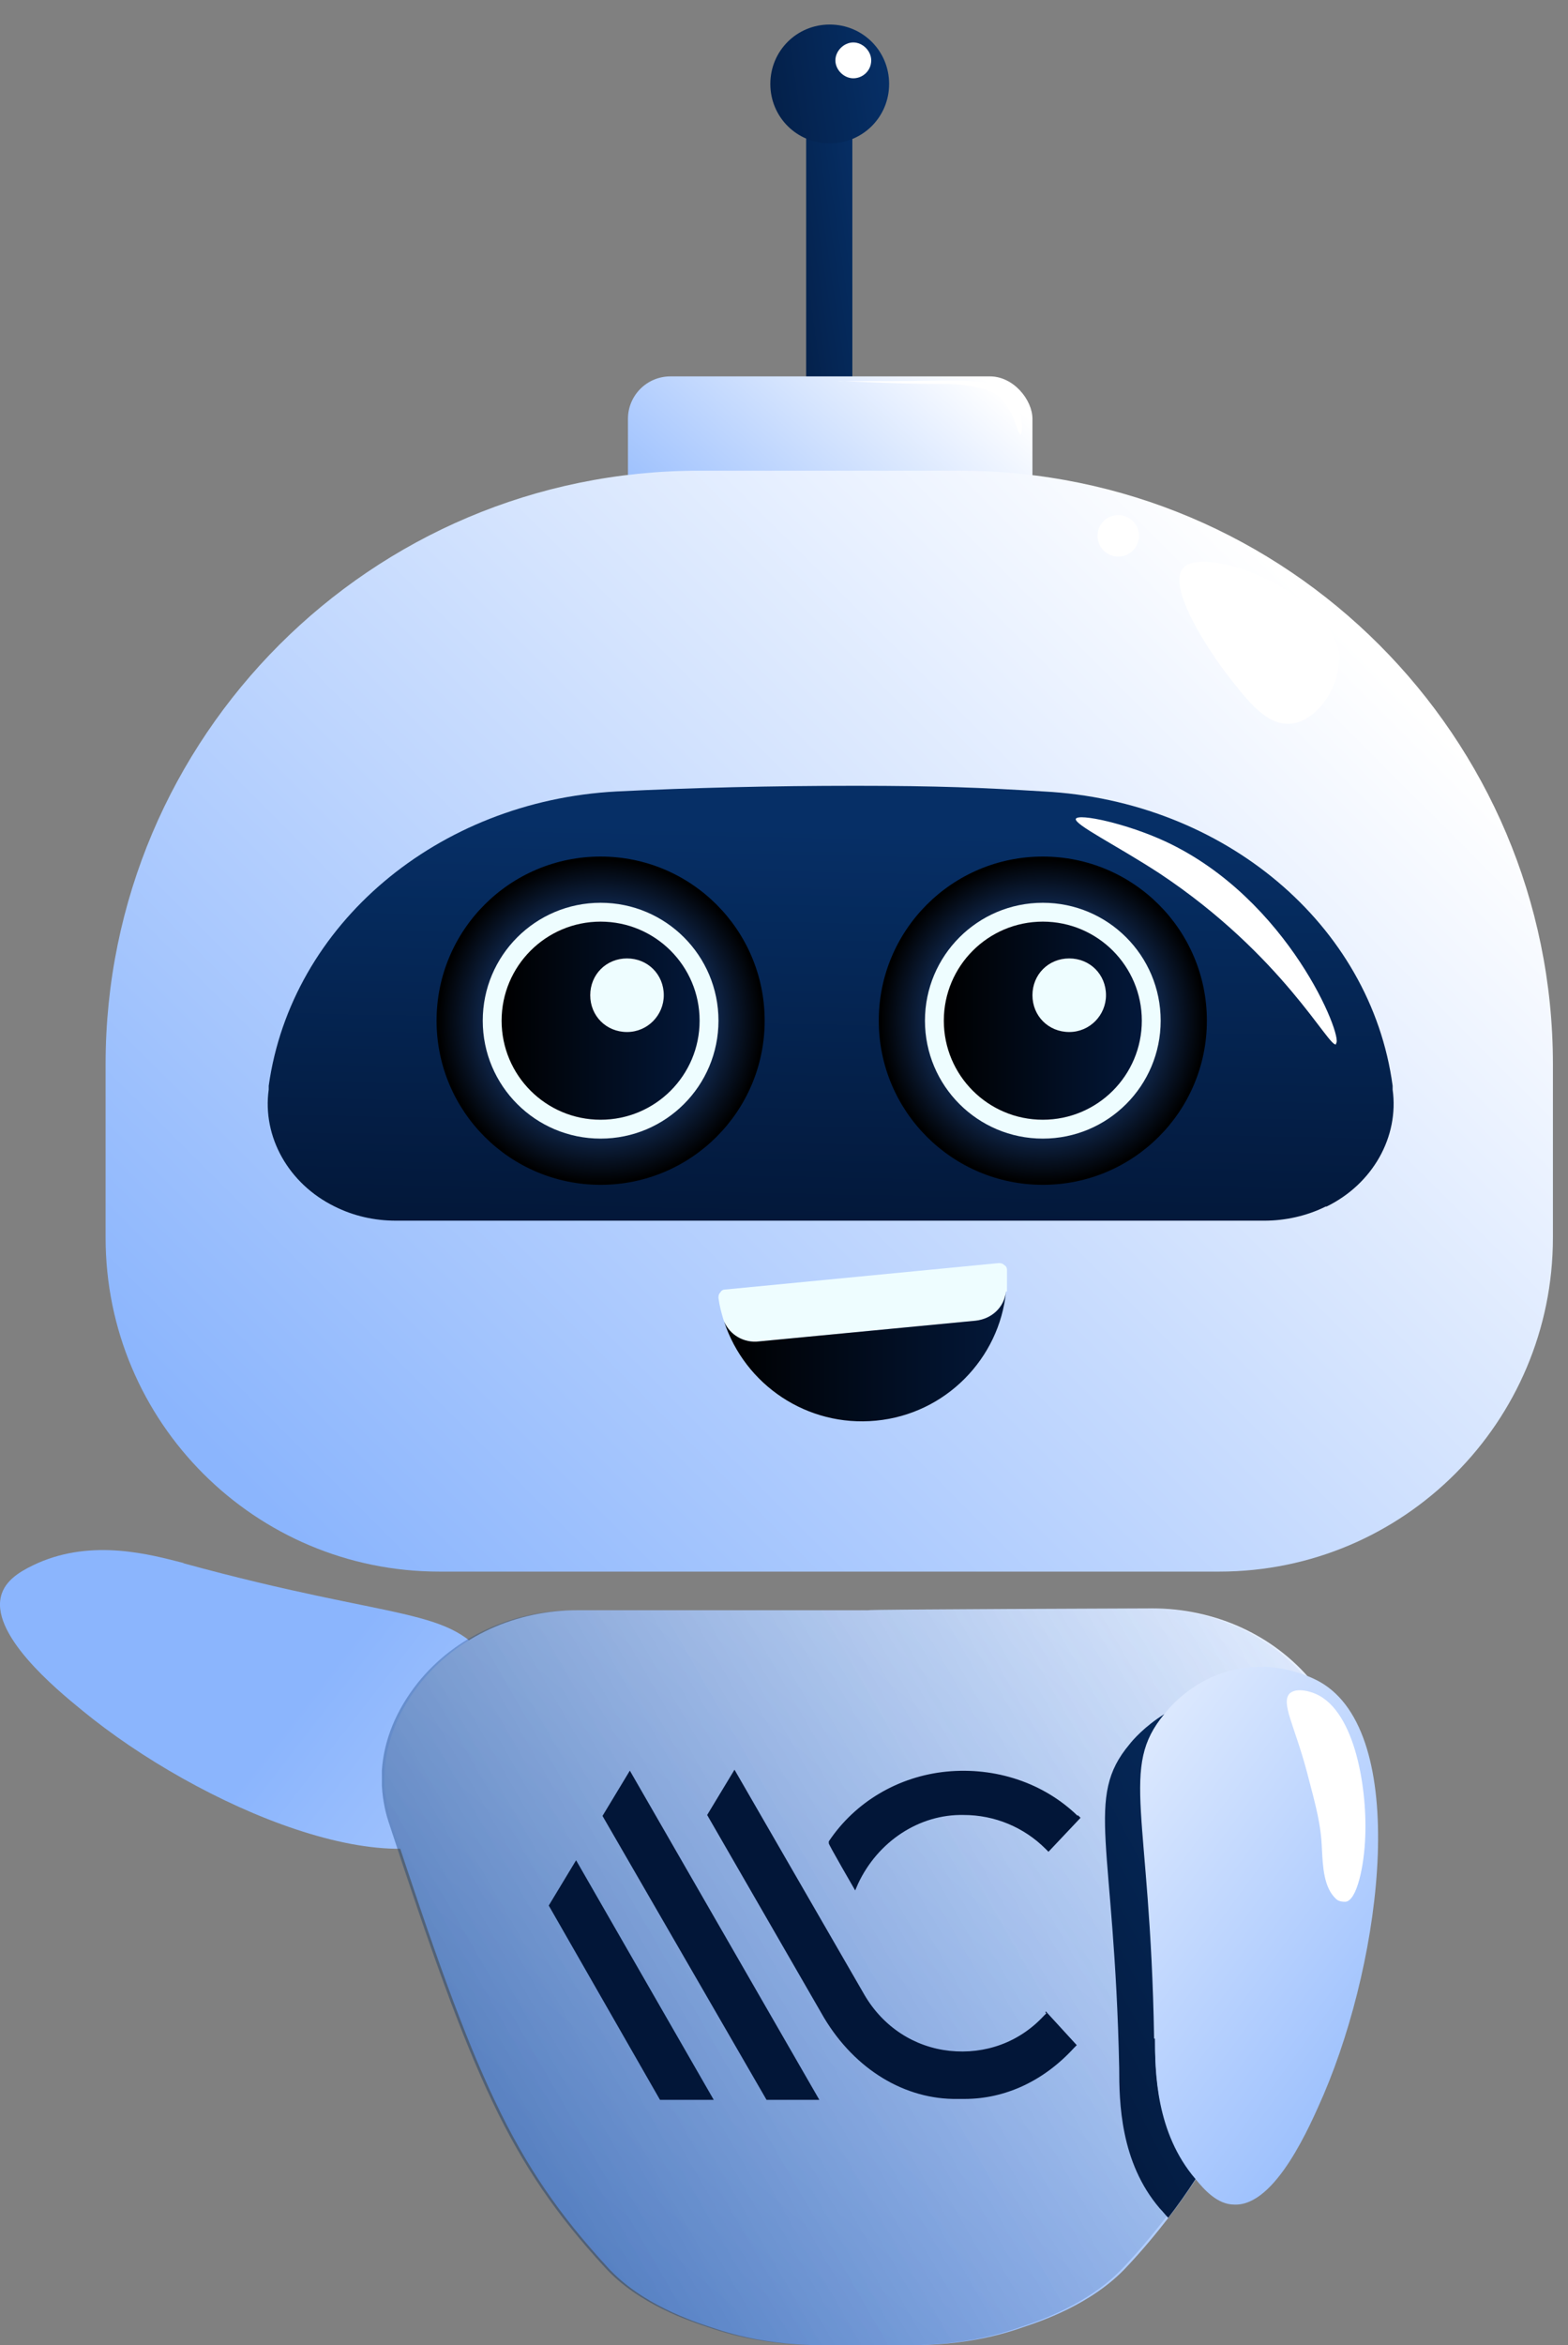 <?xml version="1.0" encoding="UTF-8"?>
<svg xmlns="http://www.w3.org/2000/svg" version="1.1" xmlns:xlink="http://www.w3.org/1999/xlink" viewBox="0 0 166.3 248.6">
  <rect x="0" y="0" width="166.3" height="248.6" fill="#808080" stroke="none"/>
  <!-- Generator: Adobe Illustrator 29.5.0, SVG Export Plug-In . SVG Version: 2.1.0 Build 137)  -->
  <defs>
    <style>
      .st0 {
        fill: url(#linear-gradient2);
      }

      .st1 {
        fill: url(#linear-gradient10);
      }

      .st2 {
        fill: #fff;
      }

      .st3 {
        fill: url(#linear-gradient1);
      }

      .st4 {
        fill: url(#linear-gradient9);
      }

      .st5 {
        fill: url(#radial-gradient);
      }

      .st5, .st6 {
        mix-blend-mode: screen;
      }

      .st5, .st6, .st7 {
        isolation: isolate;
      }

      .st6 {
        fill: url(#radial-gradient1);
      }

      .st8 {
        fill: url(#linear-gradient8);
      }

      .st9 {
        fill: url(#linear-gradient11);
      }

      .st10 {
        fill: #eefdff;
      }

      .st11 {
        fill: url(#linear-gradient12);
      }

      .st12 {
        fill: url(#linear-gradient7);
      }

      .st13 {
        fill: url(#linear-gradient4);
      }

      .st14 {
        fill: #021638;
      }

      .st15 {
        fill: url(#linear-gradient5);
      }

      .st16 {
        fill: url(#linear-gradient3);
      }

      .st17 {
        fill: url(#linear-gradient6);
      }

      .st18 {
        fill: url(#linear-gradient);
      }
    </style>
    <linearGradient id="linear-gradient" x1="-359.8" y1="1129.7" x2="-280.9" y2="1210.7" gradientTransform="translate(-1050.1 663.6) rotate(83.6) scale(1 -1)" gradientUnits="userSpaceOnUse">
      <stop offset="0" stop-color="#8bb5fd"/>
      <stop offset="1" stop-color="#fff"/>
    </linearGradient>
    <linearGradient id="linear-gradient1" x1="78" y1="222.2" x2="92.7" y2="224.3" gradientTransform="translate(0 250.7) scale(1 -1)" gradientUnits="userSpaceOnUse">
      <stop offset="0" stop-color="#03183a"/>
      <stop offset="1" stop-color="#062f66"/>
    </linearGradient>
    <linearGradient id="linear-gradient2" x1="74.3" y1="184.7" x2="100.3" y2="214.2" gradientTransform="translate(0 250.7) scale(1 -1)" gradientUnits="userSpaceOnUse">
      <stop offset="0" stop-color="#8bb5fd"/>
      <stop offset="1" stop-color="#fff"/>
    </linearGradient>
    <linearGradient id="linear-gradient3" x1="36.5" y1="82.8" x2="139.8" y2="186.2" gradientTransform="translate(0 250.7) scale(1 -1)" gradientUnits="userSpaceOnUse">
      <stop offset="0" stop-color="#8bb5fd"/>
      <stop offset="1" stop-color="#fff"/>
    </linearGradient>
    <linearGradient id="linear-gradient4" x1="87.8" y1="121.4" x2="88.7" y2="162.7" gradientTransform="translate(0 250.7) scale(1 -1)" gradientUnits="userSpaceOnUse">
      <stop offset="0" stop-color="#03183a"/>
      <stop offset="1" stop-color="#062f66"/>
    </linearGradient>
    <radialGradient id="radial-gradient" cx="63.7" cy="142.5" fx="63.7" fy="142.5" r="17.2" gradientTransform="translate(0 250.7) scale(1 -1)" gradientUnits="userSpaceOnUse">
      <stop offset="0" stop-color="#3280fc"/>
      <stop offset="1" stop-color="#000"/>
    </radialGradient>
    <linearGradient id="linear-gradient5" x1="53.3" y1="142.5" x2="74.2" y2="142.5" gradientTransform="translate(0 250.7) scale(1 -1)" gradientUnits="userSpaceOnUse">
      <stop offset="0" stop-color="#000"/>
      <stop offset="1" stop-color="#03183a"/>
    </linearGradient>
    <radialGradient id="radial-gradient1" cx="110.6" cy="142.5" fx="110.6" fy="142.5" r="17.2" gradientTransform="translate(0 250.7) scale(1 -1)" gradientUnits="userSpaceOnUse">
      <stop offset="0" stop-color="#3280fc"/>
      <stop offset="1" stop-color="#000"/>
    </radialGradient>
    <linearGradient id="linear-gradient6" x1="100.2" y1="142.5" x2="121.1" y2="142.5" gradientTransform="translate(0 250.7) scale(1 -1)" gradientUnits="userSpaceOnUse">
      <stop offset="0" stop-color="#000"/>
      <stop offset="1" stop-color="#03183a"/>
    </linearGradient>
    <linearGradient id="linear-gradient7" x1="74.8" y1="239.8" x2="94.2" y2="242.6" gradientTransform="translate(0 250.7) scale(1 -1)" gradientUnits="userSpaceOnUse">
      <stop offset="0" stop-color="#03183a"/>
      <stop offset="1" stop-color="#062f66"/>
    </linearGradient>
    <linearGradient id="linear-gradient8" x1="76.9" y1="107" x2="106.7" y2="107" gradientTransform="translate(0 250.7) scale(1 -1)" gradientUnits="userSpaceOnUse">
      <stop offset="0" stop-color="#000"/>
      <stop offset="1" stop-color="#03183a"/>
    </linearGradient>
    <linearGradient id="linear-gradient9" x1="59.1" y1="14.6" x2="138.4" y2="107.2" gradientTransform="translate(0 250.7) scale(1 -1)" gradientUnits="userSpaceOnUse">
      <stop offset="0" stop-color="#8bb5fd"/>
      <stop offset="1" stop-color="#fff"/>
    </linearGradient>
    <linearGradient id="linear-gradient10" x1="53.4" y1="25.4" x2="160.7" y2="87.3" gradientTransform="translate(0 250.7) scale(1 -1)" gradientUnits="userSpaceOnUse">
      <stop offset="0" stop-color="#062f66" stop-opacity=".4"/>
      <stop offset="1" stop-color="#8bb5fd" stop-opacity="0"/>
    </linearGradient>
    <linearGradient id="linear-gradient11" x1="105" y1="32.6" x2="147.1" y2="54.5" gradientTransform="translate(0 250.7) scale(1 -1)" gradientUnits="userSpaceOnUse">
      <stop offset="0" stop-color="#03183a"/>
      <stop offset="1" stop-color="#062f66"/>
    </linearGradient>
    <linearGradient id="linear-gradient12" x1="-1370.7" y1="131.8" x2="-1305.5" y2="165.8" gradientTransform="translate(-1217.8 145.1) rotate(-171.3)" gradientUnits="userSpaceOnUse">
      <stop offset="0" stop-color="#8bb5fd"/>
      <stop offset="1" stop-color="#fff"/>
    </linearGradient>
  </defs>
  <g class="st7">
    <g id="Layer_1">
      <path class="st18" d="M19.4,165.7c23,6.3,28.5,4.5,32.6,10.7.5.7,2.9,4.3,2.4,9-.4,3.7-2.4,6.6-3.7,7.8-7.9,7.6-29.6-1.7-42-11.9-2.7-2.2-10-8.2-8.5-12.4.6-1.7,2.5-2.6,3.8-3.2,5.9-2.6,12-.9,15.5,0h0Z"/>
      <rect class="st3" x="85.5" y="11.1" width="4.9" height="32.1"/>
      <rect class="st0" x="66.6" y="39.9" width="42.9" height="21.1" rx="4.5" ry="4.5"/>
      <path class="st16" d="M74.2,49.9h27.6c34.7,0,62.9,28.2,62.9,62.9v18.4c0,19.5-15.8,35.4-35.4,35.4H46.6c-19.5,0-35.4-15.8-35.4-35.4v-18.4c0-34.7,28.2-62.9,62.9-62.9h0Z"/>
      <path class="st13" d="M140.6,127.9h0c-2,1-4.3,1.5-6.5,1.5H42c-2.3,0-4.5-.5-6.5-1.5h0c-4.9-2.4-7.7-7.4-7-12.4v-.4c2.4-17.1,17.9-30.2,36.9-31.2,8-.4,16.5-.6,25.3-.6s13.5.2,20,.6c19.1,1,34.7,14.1,37,31.2v.4c.7,5-2.1,10-7,12.4h0Z"/>
      <circle class="st5" cx="63.7" cy="108.2" r="17.4"/>
      <circle class="st10" cx="63.7" cy="108.2" r="12.5"/>
      <circle class="st15" cx="63.7" cy="108.2" r="10.5"/>
      <path class="st10" d="M70.4,105.5c0,2.1-1.7,3.9-3.9,3.9s-3.9-1.7-3.9-3.9,1.7-3.9,3.9-3.9,3.9,1.7,3.9,3.9Z"/>
      <circle class="st6" cx="110.6" cy="108.2" r="17.4"/>
      <circle class="st10" cx="110.6" cy="108.2" r="12.5"/>
      <circle class="st17" cx="110.6" cy="108.2" r="10.5"/>
      <path class="st10" d="M117.3,105.5c0,2.1-1.7,3.9-3.9,3.9s-3.9-1.7-3.9-3.9,1.7-3.9,3.9-3.9,3.9,1.7,3.9,3.9Z"/>
      <path class="st12" d="M94.3,8.9c0,3.5-2.8,6.3-6.3,6.3s-6.3-2.8-6.3-6.3,2.8-6.3,6.3-6.3,6.3,2.8,6.3,6.3Z"/>
      <path class="st2" d="M92.4,6.4c0,1.1-.9,1.9-1.9,1.9s-1.9-.9-1.9-1.9.9-1.9,1.9-1.9,1.9.9,1.9,1.9Z"/>
      <path class="st2" d="M142,70c0,2.9-2.3,6.4-5,6.7-2.6.3-4.6-2.3-6.7-5s-6.6-9.5-4.8-11.5c2.4-2.6,16.4,2.9,16.6,9.8h-.1Z"/>
      <circle class="st2" cx="118.6" cy="56.8" r="2.2"/>
      <path class="st2" d="M141.7,110.7c-.7.5-5.6-9.4-18.7-18.1-4.6-3-9.1-5.2-8.9-5.8.3-.6,5.4.5,9.5,2.4,13.1,6.1,18.9,20.8,18.1,21.4h0Z"/>
      <path class="st2" d="M108.2,46c-.2,0-.3-.9-1-2.3,0,0-.4-.7-.8-1.2-1.3-1.8-5.8-1.8-6.1-1.8-6.9,0-11.4-.4-11.4-.3h5.6c6.7,0,10.7-.5,12.5,1.3.7.7,1.1,1.7,1.1,1.7.5,1.3.3,2.7.1,2.7h0Z"/>
      <path class="st10" d="M106.7,136.9c-.2,1.7-1.6,2.9-3.2,3.1l-23,2.2c-1.7.2-3.3-.8-3.8-2.4-.2-.7-.4-1.4-.5-2.2,0-.2,0-.4.2-.6.1-.2.3-.3.5-.3l29-2.8c.2,0,.4,0,.6.2.2.1.3.3.3.5v2.3h-.1Z"/>
      <path class="st8" d="M106.7,136.9c-.7,7.1-6.4,13-13.8,13.7-7.3.7-13.9-3.8-16.1-10.5.6,1.4,2.1,2.3,3.7,2.1l23-2.2c1.7-.2,3-1.4,3.2-3.1h0Z"/>
      <path class="st4" d="M143,188.5v.6c0,1.9-.5,3.4-.7,4-6.3,19.3-10.1,29.5-15.4,37.8-.9,1.4-1.9,2.8-2.9,4.1-1.4,1.8-2.8,3.5-4.5,5.3-3.7,4-9.2,5.8-11,6.4-6.5,2.3-12.3,1.9-16.2,1.9h-.7c-3.9,0-9.6.4-16.2-1.9-1.8-.6-7.4-2.4-11-6.4-10.1-11-14-20.1-22.9-47.2-.2-.6-.6-2-.7-3.8v-1.6c.2-3.2,1.5-6.4,3.8-9.3,4-5,10.2-7.7,16.6-7.7h30.8c0-.1,30.2-.2,30.2-.2,6.5,0,12.8,2.7,17,7.8,2,2.4,3.3,5.1,3.7,7.8,0,.4.1.8.2,1.2v1.3h0Z"/>
      <path class="st1" d="M142.7,188.5v.6c0,1.9-.5,3.4-.7,4-6.3,19.3-10.1,29.5-15.4,37.8-.9,1.4-1.9,2.8-2.9,4.1-1.4,1.8-2.8,3.5-4.5,5.3-3.7,4-9.2,5.8-11,6.4-6.5,2.3-12.3,1.9-16.2,1.9h-.7c-3.9,0-9.6.4-16.2-1.9-1.8-.6-7.4-2.4-11-6.4-10.1-11-14-20.1-22.9-47.2-.2-.6-.6-2-.7-3.8v-1.6c.2-3.2,1.5-6.4,3.8-9.3,4-5,10.2-7.7,16.6-7.7h30.8c0-.1,30.2-.2,30.2-.2,6.5,0,12.8,2.7,17,7.8,2,2.4,3.3,5.1,3.7,7.8,0,.4.1.8.2,1.2v1.3h0Z"/>
      <path class="st9" d="M126.8,231c-.9,1.4-1.9,2.8-2.9,4.1-.3-.3-.6-.7-.9-1-4.2-4.9-4.3-11.3-4.3-14.9-.5-23.9-3.7-28.6,1.1-34.3.3-.4,1.6-1.9,3.7-3.2-4.7,5.7-1.5,10.4-1,34.2,0,3.6.1,10,4.3,14.9h0v.2Z"/>
      <path class="st11" d="M122.4,216c-.4-23.9-3.7-28.6,1.1-34.3.5-.7,3.3-4,7.9-4.8,3.7-.7,7,.5,8.6,1.4,9.5,5.4,6.7,28.9.4,43.7-1.4,3.2-5.1,11.9-9.5,11.7-1.8,0-3.2-1.6-4.1-2.7-4.2-4.9-4.3-11.3-4.3-14.9h-.1Z"/>
      <path class="st2" d="M140.2,196c-.1-2.6-.6-4.4-1.6-8.2-1.3-4.9-2.8-7.3-1.8-8.3.7-.6,2-.2,2.3-.1,4.5,1.4,5.9,9.9,5.7,15.2-.1,3.2-.9,6.9-2.1,7-.2,0-.7,0-1-.3-1.3-1.2-1.4-3.4-1.5-5.3h0Z"/>
      <path class="st14" d="M114.3,192.5c-3.6-3.5-8.7-5.2-13.9-4.7-5.1.5-9.7,3.2-12.5,7.4v.2c-.1,0,2.8,5,2.8,5l.3-.7c2.1-4.5,6.5-7.4,11.2-7.3h0c3.3,0,6.4,1.3,8.7,3.6l.3.3,3.4-3.6-.3-.3h0Z"/>
      <path class="st14" d="M111,213.4l-.3.3c-2.6,2.8-6.2,4.1-10,3.7-3.7-.4-7-2.5-9-5.9h0l-13.8-23.9-2.9,4.8,12.4,21.5h0c3.3,5.5,8.6,8.7,14.2,8.6h.7c4.3,0,8.4-1.9,11.6-5.4l.3-.3-3.3-3.6h0v.2Z"/>
      <polygon class="st14" points="86.9 222.6 66.8 187.7 63.9 192.5 81.3 222.6 86.9 222.6"/>
      <polygon class="st14" points="75.7 222.6 61.1 197.2 58.2 202 70 222.6 75.7 222.6"/>
    </g>
  </g>
</svg>